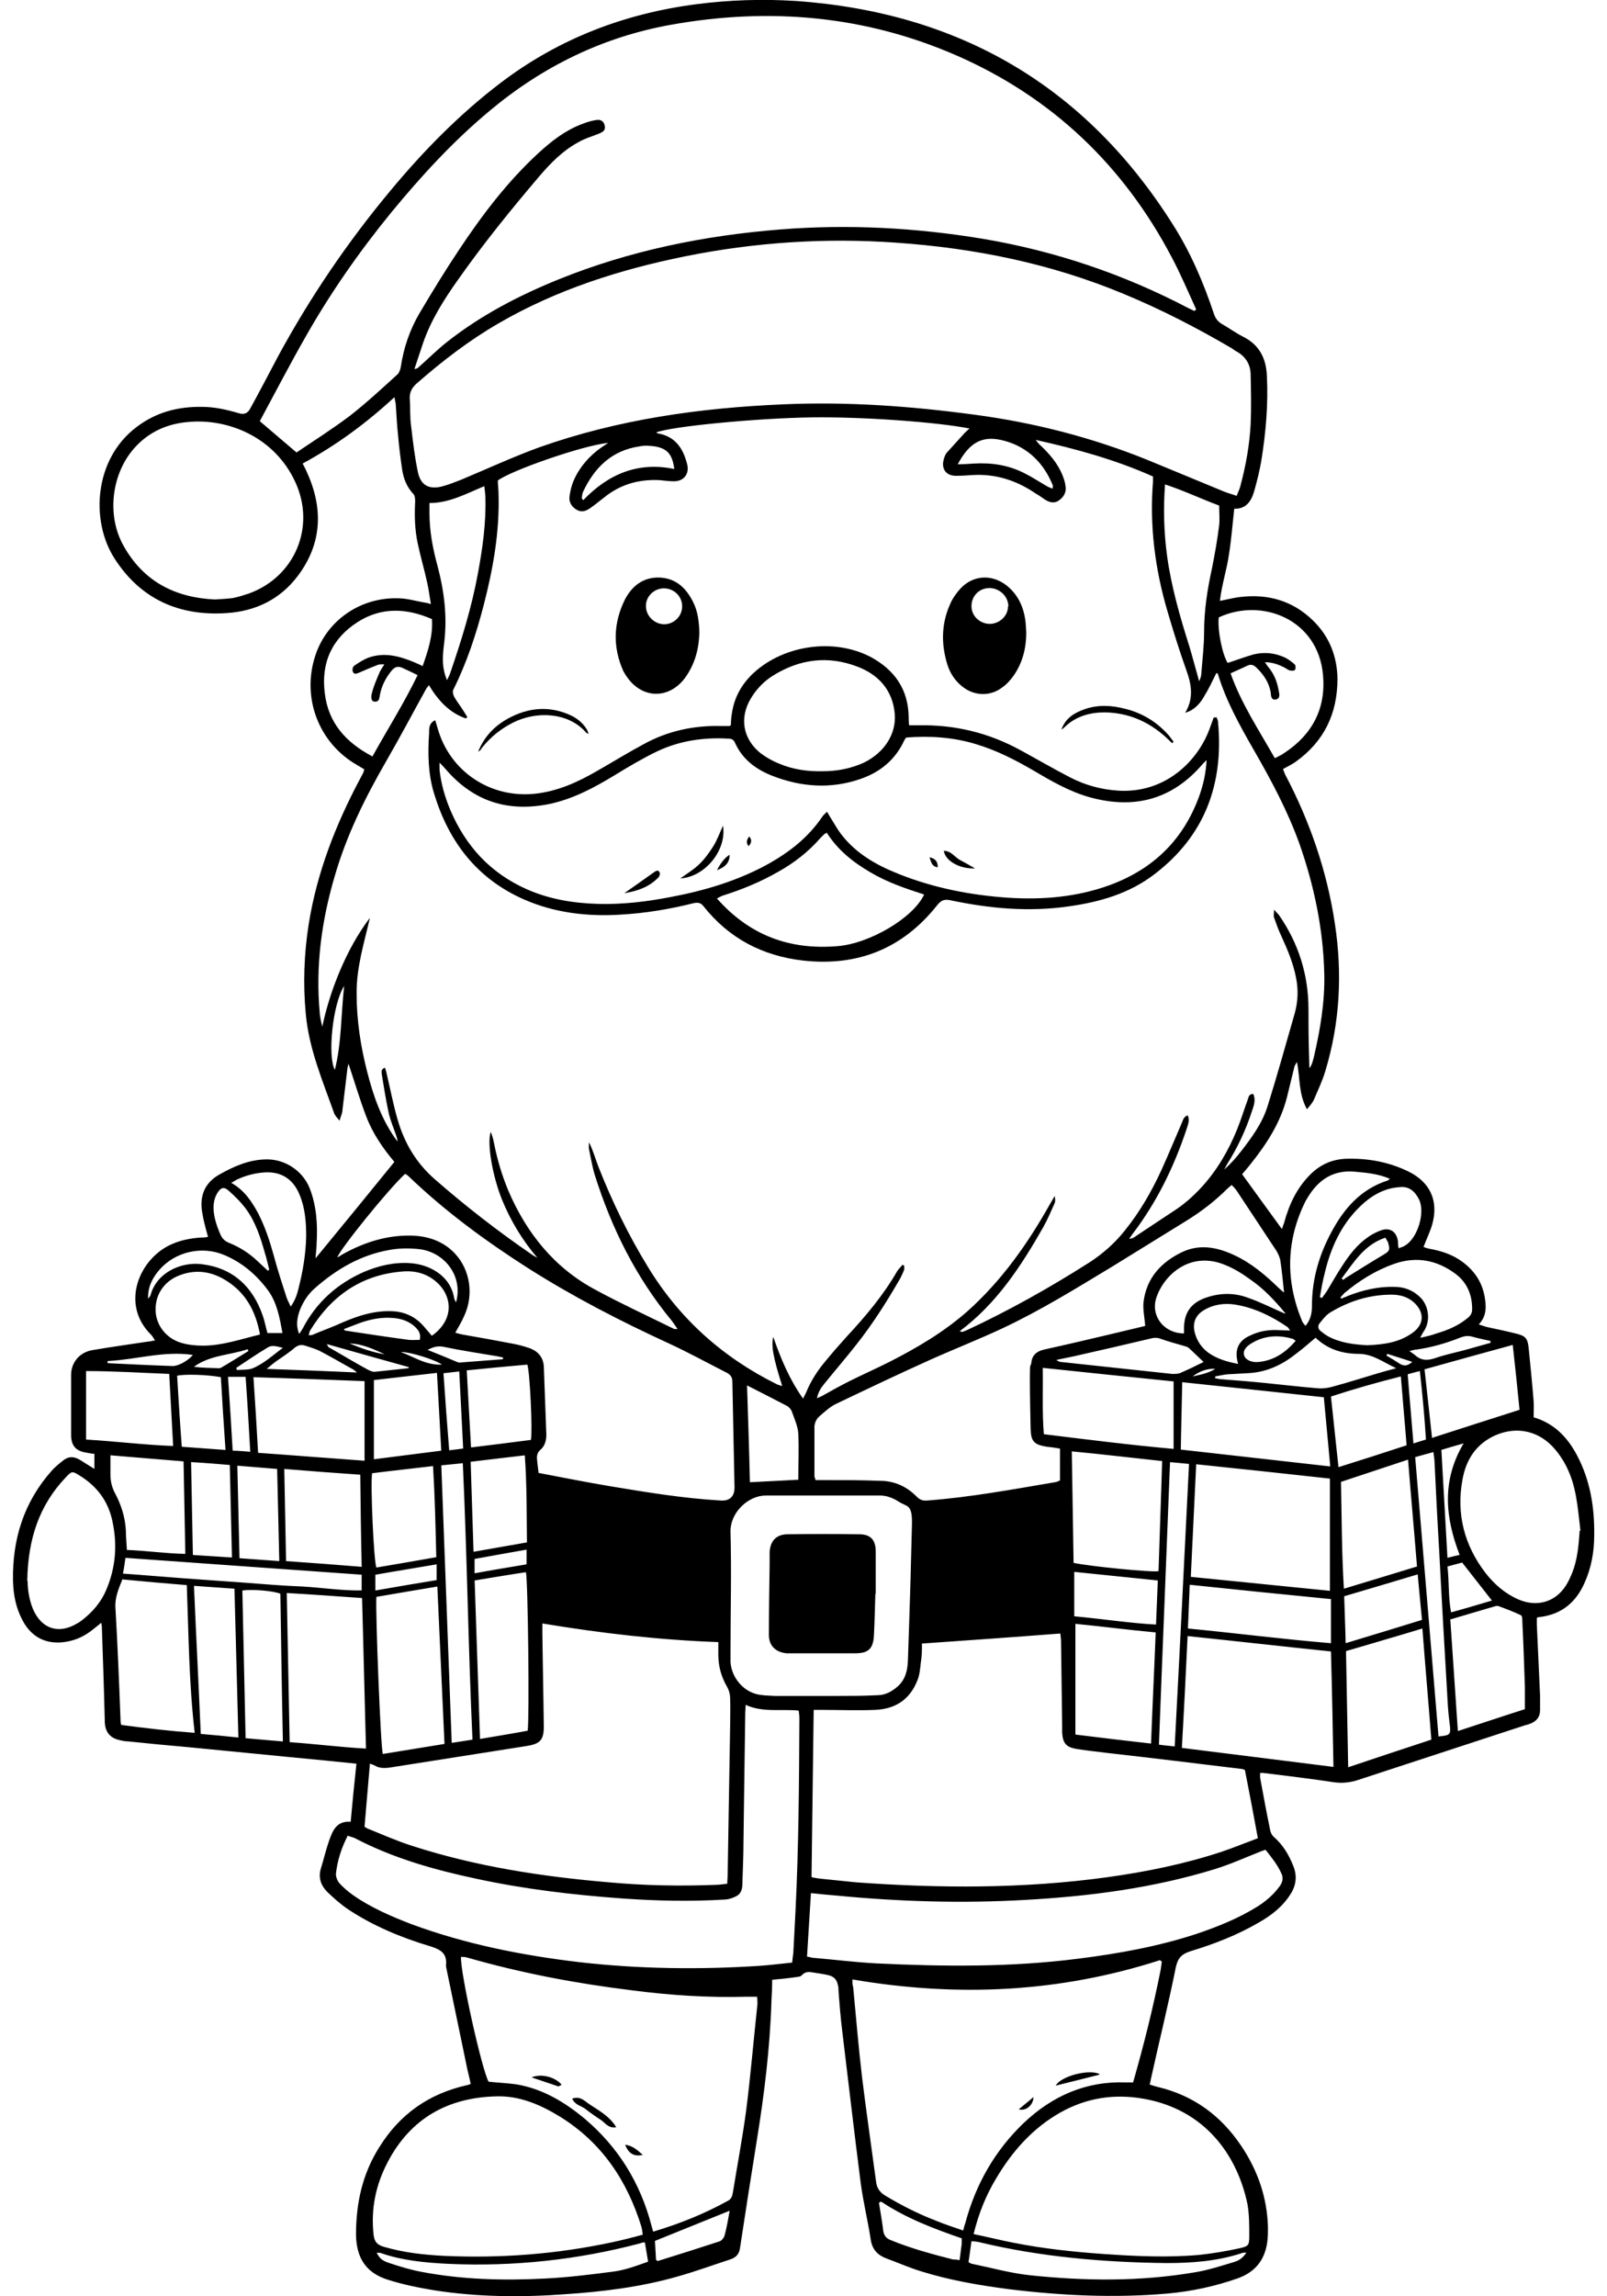 <?xml version="1.0" encoding="iso-8859-1"?>
<!-- Generator: Adobe Illustrator 29.0.1, SVG Export Plug-In . SVG Version: 9.03 Build 54978)  -->
<svg version="1.1" id="Layer_1" xmlns="http://www.w3.org/2000/svg" xmlns:xlink="http://www.w3.org/1999/xlink" x="0px" y="0px"
	 viewBox="0 0 396.85 566.93" style="enable-background:new 0 0 396.85 566.93;" xml:space="preserve">
<g>
	<g id="Layer_1_00000145744690363134567850000003057568526110459544_">
		<g id="Layer_1-2">
			<g>
				<path d="M116.24,514.48c-0.27-1.24-0.53-2.39-0.8-3.45c-1.77-8.41-3.45-16.73-5.22-25.14c0-0.18-0.09-0.44-0.09-0.62
					c0.35-3.01-1.33-3.98-3.98-4.78c-7.08-2.12-13.9-4.96-20.09-9.03c-1.86-1.24-3.54-2.74-5.22-4.34c-1.59-1.59-2.3-3.54-1.59-5.84
					s1.24-4.6,2.04-6.9c0.89-2.48,1.86-4.87,5.31-4.6c0.44-4.87,0.89-9.47,1.42-14.34c-2.74-0.27-5.31-0.53-7.88-0.8
					c-11.24-1.06-22.4-2.21-33.64-3.28c-4.96-0.44-9.83-0.89-14.78-1.42c-0.8,0-1.59-0.18-2.3-0.35c-2.3-0.53-3.45-2.04-3.54-4.43
					c-0.18-7.61-0.44-15.31-0.71-22.93c0-0.44,0-0.8-0.18-1.59c-0.8,0.71-1.42,1.15-1.95,1.59c-1.95,1.59-4.07,2.66-6.64,3.1
					c-4.69,0.8-8.5-0.89-10.8-5.22c-1.68-3.1-2.3-6.37-2.39-9.83c-0.18-10.27,2.66-19.39,9.56-27.18c0.8-0.89,1.77-1.68,2.66-2.39
					c1.33-1.15,2.74-1.24,4.34-0.27c1.15,0.71,2.21,1.42,3.54,2.21v-3.72c-0.71,0-1.24-0.18-1.86-0.27
					c-2.57-0.35-3.81-1.59-3.89-4.16v-15.05c0-3.1,2.12-5.58,5.22-6.11c4.6-0.8,9.21-1.42,13.81-2.12c0.44,0,0.97-0.18,1.68-0.27
					c-0.35-0.62-0.62-1.06-0.97-1.42c-7.79-7.7-2.74-19.03,5.22-22.4c2.21-0.97,4.6-1.42,6.99-1.59c0.53,0,1.15,0,1.86-0.18
					c-0.35-1.15-0.62-2.3-0.89-3.36c-0.27-1.06-0.44-2.04-0.62-3.1c-0.53-3.98,0.89-7.08,4.51-9.03c3.63-2.04,7.35-3.63,11.6-3.63
					c4.25,0,8.59,2.57,10.45,6.99c1.77,4.43,2.04,9.12,1.77,13.81c0,1.06-0.18,2.21-0.27,3.63c6.64-8.06,13.01-15.85,19.47-23.81
					c-2.83-3.36-5.4-7.08-6.99-11.33c-1.59-4.16-2.83-8.41-4.34-12.92c-0.09,0.53-0.27,0.89-0.27,1.24
					c-0.44,3.45-0.8,6.9-1.24,10.36c0,0.62-0.35,1.24-0.71,2.48c-0.71-0.89-1.15-1.33-1.33-1.86c-2.83-7.97-6.2-15.85-6.99-24.43
					c-0.71-7.44-0.44-14.87,0.71-22.22c2.04-12.75,6.64-24.52,12.66-35.85c0.27-0.53,0.62-1.15,0.89-1.68
					c0-0.18,0.09-0.35,0.18-0.71c-0.62-0.35-1.15-0.71-1.77-1.06c-9.47-5.4-13.72-16.55-10.36-26.91
					c2.83-8.85,11.33-14.69,20.89-14.25c2.12,0.09,4.16,0.71,6.2,1.06c0.35,0,0.8,0.18,1.5,0.35c-0.35-1.86-0.53-3.54-0.89-5.13
					c-0.71-3.28-1.68-6.55-2.39-9.91s-0.8-6.73-0.62-10.18c0-0.62,0-1.5-0.44-1.95c-1.59-1.68-2.39-3.72-2.74-5.84
					c-0.44-2.92-0.8-5.93-1.06-8.85c-0.27-2.39-0.35-4.78-0.53-7.17c0-0.53-0.18-1.06-0.35-2.04c-6.99,6.46-14.34,11.86-22.66,16.38
					c0.35,0.71,0.71,1.33,0.97,1.95c4.16,9.03,3.89,17.79-2.21,25.85c-4.34,5.75-10.45,8.68-17.53,9.12
					c-11.6,0.8-21.16-3.36-27.62-13.37c-6.02-9.21-5.22-24.61,5.4-32.58c4.78-3.63,10.18-5.05,16.11-4.96c3.19,0,6.2,0.71,9.21,1.59
					c1.18,0.35,2.07,0,2.66-1.06c2.39-4.34,4.69-8.76,6.99-13.1c7.88-14.52,17.08-28.06,27.62-40.72
					c8.23-9.91,17.17-19.03,27.44-26.82c14.25-10.8,30.45-17,48.16-19.3c8.14-1.06,16.38-1.33,24.61-0.8
					c40.28,2.83,71.52,20.98,93.12,55.24c4.34,6.82,7.52,14.25,10.09,21.95c0.35,1.06,0.89,1.86,1.86,2.48
					c1.86,1.06,3.54,2.3,5.49,3.28c3.98,2.04,5.58,5.4,5.75,9.65c0.35,7.08-0.27,14.16-1.42,21.16c-0.44,2.48-1.06,4.96-1.77,7.44
					c-0.71,2.39-2.04,4.25-4.87,4.16c-0.44,3.89-0.71,7.61-1.33,11.42c-0.53,3.72-1.77,7.35-2.21,11.33
					c1.86-0.35,3.45-0.8,5.13-0.97c6.82-0.8,12.92,0.97,17.88,5.84c3.98,3.89,5.93,8.76,6.02,14.34c0,8.59-3.28,15.49-10.36,20.54
					c-0.89,0.62-1.95,1.15-3.1,1.77c0.18,0.44,0.35,0.89,0.53,1.33c6.11,11.6,10.36,23.9,12.3,36.91
					c1.86,12.3,1.24,24.43-2.39,36.38c-0.71,2.39-1.86,4.78-2.83,7.08c-0.35,0.71-0.89,1.33-1.68,2.3
					c-2.12-3.81-1.68-7.79-2.48-11.68c-0.27,0.53-0.53,0.8-0.62,1.15c-0.62,2.57-1.24,5.05-1.86,7.61
					c-1.59,6.2-4.96,11.42-8.85,16.29c-0.71,0.89-1.42,1.77-2.21,2.66c3.28,4.51,6.46,8.94,9.83,13.54c0.18-0.53,0.35-1.06,0.53-1.5
					c1.24-4.6,3.19-8.76,6.64-12.13c2.39-2.3,5.13-3.54,8.5-3.72c5.4-0.18,10.53,0.71,15.49,3.1c5.49,2.66,7.61,7.35,5.93,13.19
					c-0.53,1.86-1.42,3.54-2.12,5.49c0.53,0.18,0.97,0.35,1.5,0.44c2.92,0.53,5.67,1.42,8.06,3.19c3.28,2.39,5.22,5.58,5.67,9.56
					c0.27,2.04,0.18,4.07-1.59,5.93c0.89,0.27,1.42,0.44,1.95,0.62c2.48,0.53,4.96,1.06,7.44,1.68c2.12,0.53,2.66,1.15,2.92,3.36
					c0.44,4.43,0.89,8.85,1.24,13.28c0.09,1.24,0,2.48,0,3.98c-0.18-0.18,0,0,0,0c5.05,1.5,8.32,4.87,10.71,9.38
					c3.28,6.2,4.34,12.84,4.25,19.74c0,4.07-0.71,8.06-2.39,11.77c-2.12,4.78-5.58,7.7-10.89,8.41c-0.18,0-0.44,0-0.89,0.18v1.77
					c0.27,5.84,0.53,11.6,0.8,17.44v3.63c0,1.59-0.8,2.66-2.3,3.28c-0.44,0.18-0.97,0.35-1.42,0.44
					c-13.81,4.51-27.62,9.03-41.34,13.54c-1.95,0.62-3.81,0.8-5.84,0.53c-5.84-0.89-11.68-1.59-17.44-2.3h-0.8v1.15
					c0.8,4.34,1.59,8.67,2.48,12.92c0.09,0.62,0.44,1.33,0.97,1.77c2.21,1.95,3.63,4.34,4.69,6.99c1.06,2.48,0.8,4.87-0.62,7.08
					c-1.95,3.1-4.69,5.22-7.79,6.99c-5.31,3.1-10.98,5.31-16.82,7.08c-2.21,0.71-3.19,1.59-3.72,3.98c-1.86,9.29-4.16,18.5-6.2,27.8
					c0,0.35-0.18,0.71-0.27,1.15c0.71,0.27,1.33,0.44,2.04,0.62c8.85,2.12,15.58,7.08,20.63,14.61c4.07,6.11,6.37,12.75,6.55,20.09
					c0,1.15,0,2.39-0.18,3.63c-0.62,4.51-3.1,7.44-7.35,8.94c-5.58,1.95-11.33,3.19-17.17,3.72c-13.1,1.15-26.2,0.53-39.21-1.06
					c-7.44-0.97-14.69-2.21-21.78-4.43c-2.92-0.89-5.67-2.12-8.59-3.19c-2.12-0.8-3.45-2.21-3.81-4.6
					c-0.71-4.69-1.86-9.29-2.48-13.99c-1.59-12.39-3.01-24.7-4.51-37.09c-0.44-3.45-0.71-6.9-0.97-10.36c0-0.53,0-0.97-0.18-1.5
					c-0.24-1.3-1.03-2.1-2.39-2.39c-1.15-0.27-2.39-0.44-3.54-0.62c-1.06-0.18-2.04-0.35-2.92,0.62c-0.35,0.44-1.15,0.44-1.77,0.53
					c-1.77,0.27-3.63,0.44-5.58,0.62c0,1.77-0.09,3.45-0.18,5.13c-0.35,11.6-1.77,23.1-3.63,34.61c-1.42,8.85-2.83,17.79-4.16,26.64
					c-0.27,1.5-1.06,2.21-2.39,2.66c-4.34,1.42-8.68,3.01-13.1,4.25c-9.03,2.57-18.32,3.72-27.62,4.34
					c-10.8,0.8-21.69,0.71-32.4-0.97c-3.81-0.62-7.7-1.42-11.33-2.57c-5.49-1.68-7.88-5.4-7.97-11.15c0-7.79,1.59-15.05,5.75-21.6
					c5.05-8.14,12.22-13.19,21.6-15.31c0.27,0,0.53-0.18,1.06-0.35l0,0L116.24,514.48z M105.97,169.07
					c-0.27,0.44-0.53,0.71-0.71,0.97c-3.28,5.93-6.46,11.95-9.83,17.79c-5.22,9.03-9.83,18.32-12.75,28.42
					c-3.28,11.07-4.78,22.31-3.72,33.81c0,0.62,0.18,1.24,0.27,1.86c0.09,0.53,0.27,1.06,0.35,1.59c1.06-4.96,2.57-9.65,4.51-14.16
					s4.25-8.76,7.26-12.75c-1.42,6.2-3.36,12.3-3.28,18.77c0,6.46,0.97,12.84,2.57,19.12c1.59,6.2,3.63,12.13,7.52,17.35
					c0-0.53-0.18-1.06-0.35-1.59c-0.62-1.77-1.33-3.45-1.77-5.22c-0.71-3.28-1.24-6.55-1.77-9.83c0-0.53-0.27-1.24,0.8-1.59
					c0.18,0.53,0.35,1.06,0.44,1.59c0.89,3.72,1.59,7.44,2.66,11.15c1.68,5.84,4.6,10.8,9.29,14.87
					c7.61,6.64,15.58,12.84,23.99,18.59c0.35,0.27,0.8,0.44,1.24,0.71c-3.72-4.34-6.64-9.21-8.76-14.43
					c-2.3-5.75-3.72-13.81-2.74-16.64c0.35,0.89,0.62,1.77,0.8,2.74c0.8,4.07,1.95,7.97,3.54,11.77
					c4.51,10.53,11.42,19.12,21.6,24.52c6.37,3.45,12.92,6.46,19.39,9.65h0.8c-0.53-0.8-0.97-1.42-1.42-2.04
					c-8.85-10.71-14.87-22.84-19.03-36.03c-0.62-2.04-0.97-4.25-1.42-6.37c-0.09-0.53,0-1.15,0-1.68c1.06,2.12,1.59,4.16,2.39,6.2
					c3.36,8.5,7.35,16.73,12.13,24.52c7.79,12.84,18.5,22.4,31.87,29.03c0.35,0.18,0.8,0.27,1.33,0.44c-2.3-7.26-2.74-10-2.21-12.13
					c1.86,5.4,3.98,10.45,7.35,15.23c0.35-0.71,0.62-1.15,0.8-1.59c1.15-2.83,2.83-5.4,4.78-7.7c1.68-2.04,3.36-3.98,5.13-5.93
					c4.69-5.05,9.12-10.27,12.57-16.29c0.35-0.53,0.89-0.97,1.24-1.5c0.18,0,0.27,0.09,0.44,0.18c0,0.35,0.09,0.8,0,1.06
					c-0.27,0.71-0.62,1.42-0.97,2.12c-3.28,5.67-6.73,11.15-10.8,16.29c-2.57,3.28-5.31,6.46-7.97,9.74
					c-0.8,0.97-1.5,2.04-1.77,3.54c0.62-0.27,0.97-0.44,1.33-0.62c2.21-1.24,4.43-2.48,6.73-3.63c3.19-1.59,6.37-3.01,9.56-4.6
					c6.99-3.54,13.63-7.44,19.56-12.66c8.41-7.52,14.78-16.55,20.27-26.29c0.44-0.71,0.8-1.42,1.24-2.12
					c0.18,0.71,0.18,1.42-0.09,1.95c-0.89,1.95-1.68,3.89-2.74,5.75c-5.49,9.65-11.51,18.85-20.63,25.67
					c0.44,0.09,0.53,0.18,0.62,0.18c0.44-0.18,0.8-0.27,1.15-0.44c10.45-4.87,20.54-10.53,30.27-16.73c3.28-2.12,6.2-4.69,8.68-7.79
					c3.72-4.6,6.64-9.65,9.12-15.05c1.77-3.89,3.36-7.79,5.05-11.68c0.27-0.62,0.44-1.5,1.42-1.77c0.62,1.24,0,2.39-0.27,3.36
					c-3.1,9.29-7.35,18.06-13.37,25.94c-0.27,0.35-0.53,0.8-0.8,1.15c0.62,0,1.15-0.27,1.59-0.62c3.1-2.04,6.11-4.07,9.21-6.11
					c2.66-1.68,4.96-3.72,7.08-6.02c3.81-4.16,6.64-9.03,8.76-14.25c0.97-2.39,1.68-4.78,2.57-7.17c0.27-0.71,0.27-1.59,1.42-1.59
					c0.71,1.59,0.09,3.01-0.35,4.34c-1.5,4.6-3.54,8.94-6.11,13.01c-0.27,0.44-0.44,0.89-0.71,1.33c1.59-1.42,2.92-2.92,4.16-4.51
					c2.66-3.45,5.22-6.9,6.55-11.15c2.39-7.61,4.51-15.31,6.73-23.02c0.8-2.92,0.89-5.84,0.27-8.85c-0.71-3.54-2.12-6.9-3.63-10.18
					c-0.71-1.5-1.24-3.01-1.77-4.51c-0.18-0.44,0-0.97,0-1.95c0.62,0.71,0.89,0.97,1.15,1.24c4.87,6.99,7.35,14.78,7.35,23.37
					c0,8.59,0.09,8.68,0.18,12.92c0,0.53,0,1.06,0.09,1.59c0.62-0.89,0.8-1.77,1.06-2.74c1.59-6.82,2.74-13.63,2.57-20.63
					c-0.27-10.98-2.48-21.6-6.11-31.96c-2.92-8.14-6.99-15.76-11.33-23.28c-3.45-6.02-6.82-12.04-8.85-18.77
					c0,0-0.18-0.09-0.35-0.18c-0.97,1.95-1.86,3.89-3.01,5.75c-1.06,1.86-2.48,3.45-4.69,4.07c2.12-3.54,1.59-6.9,0.27-10.53
					c-1.68-4.69-3.19-9.56-4.6-14.34c-3.1-10.45-4.51-21.16-3.63-32.13v-1.33c-9.29-4.16-19.03-6.82-28.95-9.03
					c0.44,0.62,0.89,1.15,1.42,1.59c2.12,2.04,3.98,4.25,5.13,6.99c0.35,0.89,0.71,1.86,0.8,2.83c0.27,1.5-0.44,2.74-1.77,3.63
					c-1.15,0.71-2.3,0.35-3.36-0.35c-0.8-0.53-1.5-1.06-2.3-1.5c-4.69-3.19-9.83-4.87-15.58-4.51c-1.33,0.09-2.66,0.18-4.07,0.18
					c-2.39,0-3.63-1.68-3.01-3.98c0.18-0.71,0.44-1.42,0.89-1.86c1.42-1.59,2.83-3.1,4.25-4.69c0.35-0.35,0.71-0.71,1.24-1.15
					c-8.06-1.59-26.47-2.92-38.95-2.74c-13.37,0.18-34.7,2.21-38.42,3.72c0.18,0.09,0.35,0.27,0.62,0.27
					c4.16,0.8,6.02,3.72,6.99,7.44c0.71,2.48-0.8,4.43-3.36,4.34c-1.15,0-2.3-0.18-3.36-0.27c-5.05-0.27-9.65,0.97-13.72,4.25
					c-1.15,0.89-2.21,1.77-3.36,2.57c-0.97,0.71-2.12,1.24-3.36,0.53c-1.33-0.71-2.04-1.95-1.86-3.28c0.18-1.42,0.53-2.92,1.15-4.25
					c1.5-3.28,3.89-5.93,6.82-7.97c0.53-0.35,1.06-0.71,1.59-1.06c-6.28,0.62-23.99,6.82-27.26,9.29c0,1.06,0.18,2.21,0.18,3.36
					c0.27,9.29-1.33,18.32-3.63,27.26c-1.86,7.17-4.16,14.25-7.52,20.98c-0.27,0.44-0.09,1.24,0.18,1.77
					c0.62,1.15,1.5,2.21,2.21,3.36c0.35,0.53,0.71,1.15,1.06,1.68c-0.09,0.09-0.27,0.18-0.35,0.35c-4.16-1.42-6.9-4.51-9.21-8.32
					L105.97,169.07L105.97,169.07z M294.96,76.75c0.18-0.09,0.27-0.27,0.44-0.35c-1.95-4.25-3.81-8.68-6.02-12.84
					c-11.95-22.75-29.65-39.57-53.11-49.84c-22.66-9.91-46.3-11.95-70.55-7.61c-16.82,3.01-31.69,10.27-44.79,21.24
					c-9.03,7.52-16.91,16.11-24.34,25.14c-7.88,9.65-15.05,19.92-21.16,30.72c-3.89,6.82-7.52,13.81-11.24,20.71
					c0,0.09,0,0.27,0,0.09c3.01,2.57,5.93,5.05,9.03,7.7c4.34-2.92,8.94-5.84,13.28-9.12c4.07-3.19,7.88-6.73,11.68-10.18
					c0.44-0.44,0.71-1.24,0.8-1.86c0.71-4.69,2.21-9.12,4.6-13.19c3.1-5.22,6.28-10.45,9.65-15.49c5.75-8.68,12.04-17,19.74-24.08
					c3.19-2.92,6.46-5.49,10.53-7.08c1.15-0.44,2.39-0.89,3.63-1.06c1.24-0.27,2.04,0.35,2.21,1.42c0.18,0.97-0.18,1.42-1.5,1.95
					c-1.77,0.71-3.63,1.24-5.22,2.21c-3.72,2.04-6.64,5.05-9.38,8.23c-7.08,8.32-13.9,16.73-20.18,25.67
					c-3.45,4.87-6.64,9.91-8.59,15.58c-0.71,2.12-1.42,4.25-2.12,6.37c0.62,0,0.89-0.27,1.15-0.53c2.3-2.04,4.51-4.25,6.99-6.2
					c8.32-6.55,17.7-11.42,27.53-15.4c17.53-7.08,35.85-10.8,54.71-12.3c16.73-1.33,33.37-0.44,49.93,2.3
					c17.88,3.01,34.88,8.76,50.9,17.17c0.53,0.27,0.97,0.44,1.5,0.71h-0.09V76.75z M305.4,122.42c0.35-0.97,0.8-1.77,0.97-2.66
					c1.33-4.96,2.21-10,2.48-15.05c0.18-3.98,0.09-8.06,0-12.13c0-2.57-1.24-4.6-3.54-5.84c-0.35-0.18-0.71-0.44-1.06-0.71
					c-8.59-5.05-17.53-9.65-26.73-13.46c-18.06-7.52-36.91-11.33-56.3-12.66c-17.44-1.24-34.79-0.09-51.96,3.36
					c-16.2,3.28-31.78,8.23-46.12,16.55c-7.35,4.25-13.99,9.38-20.36,14.96c-1.15,1.06-1.68,2.21-1.59,3.72
					c0.18,2.3,0,4.51,0.35,6.82c0.44,3.81,0.89,7.61,1.68,11.33c0.71,3.19,2.74,4.25,5.93,3.45c1.68-0.44,3.19-1.06,4.78-1.68
					c6.37-2.66,12.66-5.58,19.21-7.97c19.47-6.9,39.66-9.74,60.19-10.62c15.93-0.71,31.69,0.44,47.45,2.57
					c14.61,1.95,28.77,5.58,42.4,11.07c6.28,2.57,12.57,5.22,18.85,7.79C303.1,121.72,304.16,121.98,305.4,122.42L305.4,122.42
					L305.4,122.42z M200.51,463.49c0.8,0.18,1.5,0.27,2.21,0.35c2.92,0.27,5.75,0.62,8.68,0.89c20.63,1.5,41.34,1.59,61.88-1.24
					c9.65-1.33,19.3-3.28,28.59-6.37c2.83-0.97,5.67-2.12,8.76-3.28c-1.06-5.75-2.12-11.42-3.19-16.82
					c-0.44-0.18-0.53-0.27-0.71-0.27c-10.89-1.33-21.78-2.66-32.66-3.89c-2.74-0.35-5.49-0.62-8.23-1.06
					c-2.57-0.44-3.36-1.42-3.54-3.98v-1.95c-0.09-6.82-0.18-13.63-0.27-20.36c0-0.8-0.09-1.5-0.18-2.21
					c-11.42,0.89-22.75,1.68-34.17,2.48c0,1.5,0,3.01-0.27,4.6c-0.18,1.5-0.27,3.01-0.8,4.34c-1.86,4.87-5.49,7.26-10.62,7.44
					c-4.25,0.18-8.5,0-12.75,0c-4.25,0-1.5,0-2.3,0c-0.18,13.81-0.35,27.44-0.53,41.07v0.18L200.51,463.49z M177.4,405.42
					c-14.78-0.53-29.03-2.21-43.46-4.6v2.74c0.09,7.61,0.27,15.14,0.35,22.75c0,3.36-0.97,4.25-4.34,4.78
					c-11.24,1.77-22.48,3.54-33.73,5.31c-1.33,0.18-2.57,0.18-3.72-0.53c-0.35-0.18-0.71-0.27-1.15-0.44
					c-0.44,5.31-0.89,10.45-1.33,15.58c0.35,0.18,0.62,0.44,0.97,0.53c3.54,1.42,7.08,3.01,10.71,4.16
					c15.85,5.13,32.13,7.61,48.69,9.03c8.76,0.8,17.53,0.97,26.29,0.62c0.97,0,1.95-0.18,2.92-0.27c0-0.8,0.09-1.33,0.09-1.95
					c0.18-12.39,0.44-24.79,0.62-37.18c0-2.21,0.09-4.43,0-6.55c0-1.06-0.27-2.12-0.8-3.01c-1.42-2.48-2.12-5.05-2.12-7.88v-3.36
					L177.4,405.42L177.4,405.42z M210.51,488.63c0,0.97,0,1.5,0.18,1.95c0.71,7.44,1.33,14.96,2.21,22.4
					c1.06,8.59,2.3,17.08,3.45,25.67c0.18,1.59,0.97,2.66,2.3,3.45c3.98,2.39,8.14,4.51,12.57,6.2c2.12,0.89,4.34,1.59,6.64,2.39
					c0.18-0.8,0.35-1.33,0.53-1.86c2.57-9.56,7.26-17.79,14.34-24.61c7.08-6.73,15.4-10.45,25.32-10.09c0.53,0,1.06,0,1.77,0
					c2.66-9.29,4.96-18.5,6.82-27.88c0.09-0.62,0.18-1.24,0.27-1.86c0,0,0,0-0.09-0.18c0,0-0.09,0-0.35-0.27
					c-24.7,7.97-49.93,9.21-75.86,4.78h-0.09L210.51,488.63z M161.38,550.95c6.55-1.95,12.66-4.43,18.41-7.61
					c0.97-0.53,1.06-1.33,1.24-2.3c1.06-6.55,2.3-13.1,3.19-19.65c1.15-8.85,1.86-17.7,2.83-26.56c0-0.62,0-1.15-0.09-1.86h-2.57
					c-9.47,0.27-18.94-0.35-28.42-1.59c-13.72-1.68-27.26-4.25-40.54-8.06c-0.53-0.18-1.06-0.18-1.59-0.18
					c-0.18,3.89,5.13,27.8,6.82,30.81c2.39,0.27,4.87,0.35,7.17,0.71c6.37,1.15,11.77,4.43,16.64,8.5
					c8.23,6.99,13.63,15.76,16.38,26.2c0.09,0.44,0.27,0.89,0.44,1.59H161.38z M132.97,363.64c6.02,1.15,11.77,2.3,17.62,3.28
					c9.03,1.5,18.15,3.01,27.35,3.54c2.21,0.18,3.45-0.97,3.45-3.19c-0.18-8.68-0.35-17.44-0.53-26.11c0-1.15-0.44-1.77-1.5-2.3
					c-4.69-2.39-9.38-4.96-14.16-7.17c-11.95-5.49-23.63-11.51-34.79-18.59c-10.53-6.73-20.54-14.07-29.57-22.75
					c-0.27-0.27-0.53-0.35-0.8-0.53c-4.16,3.81-16.29,18.85-16.73,20.63c0.53-0.27,0.97-0.62,1.5-0.89
					c5.13-2.83,10.62-4.6,16.64-4.51c4.16,0.09,7.97,1.33,10.89,4.43c3.81,4.07,4.69,10.27,2.3,15.4c-0.62,1.42-1.42,2.74-2.21,4.16
					c0.71,0.18,1.24,0.35,1.77,0.44c4.07,0.71,8.06,1.42,12.13,2.21c1.59,0.27,3.19,0.71,4.69,1.24c1.95,0.8,3.19,2.3,3.28,4.51
					c0.18,5.58,0.44,11.15,0.62,16.73c0,1.5-0.35,2.83-1.5,3.81c-0.71,0.62-0.89,1.42-0.8,2.3c0.09,0.89,0.18,1.86,0.35,3.1
					L132.97,363.64L132.97,363.64z M282.83,327.53c-0.18-2.3-0.62-4.16-0.44-6.02c0.71-6.02,4.43-10,9.74-12.48
					c4.34-1.95,8.59-1.06,12.75,0.89c4.16,1.95,7.61,4.87,10.89,8.06c0.35,0.35,0.8,0.71,1.33,1.15c-0.27-2.74-0.53-5.22-0.89-7.7
					c-0.09-0.89-0.53-1.77-0.97-2.57c-3.28-4.96-6.55-9.91-9.83-14.87c-0.35-0.53-0.8-0.97-1.24-1.42c-0.44,0.35-0.8,0.62-1.06,0.89
					c-3.1,3.1-6.46,5.67-10.18,7.97c-6.02,3.72-12.04,7.44-18.06,11.15c-8.94,5.4-17.79,10.89-27.18,15.31
					c-5.84,2.74-11.95,5.13-17.88,7.79c-7.88,3.54-15.67,7.26-23.46,10.98c-1.42,0.71-2.66,1.86-3.89,2.92
					c-0.97,0.8-1.42,1.95-1.33,3.19v11.68c0,0.27,0.18,0.53,0.27,0.97h2.3c4.51,0,9.03,0,13.63,0.18c3.54,0,6.64,1.42,9.12,3.98
					c0.71,0.71,1.42,0.97,2.48,0.89c10.62-0.8,21.07-2.74,31.51-4.51c0.44,0,0.8-0.27,1.33-0.44v-7.88
					c-1.15-0.18-2.12-0.35-3.19-0.44c-3.28-0.53-3.98-1.33-4.07-4.51c-0.09-4.16-0.18-8.32-0.18-12.57c0-4.25,0.18-2.39,0.35-3.63
					c0.18-1.86,1.24-2.83,3.1-3.28c6.02-1.33,12.04-2.74,17.97-4.16c2.48-0.62,4.96-1.15,7.35-1.77L282.83,327.53L282.83,327.53z
					 M195.64,484.38c0.09-0.89,0.18-1.5,0.27-2.21c0.18-3.36,0.35-6.82,0.53-10.18c0.8-15.93,0.89-31.87,0.97-47.8
					c0-0.62-0.09-1.24-0.18-1.86c-4.43-0.44-8.85,0.53-13.1-1.42c0,0.89-0.09,1.5-0.09,2.04c-0.18,10.71-0.27,21.33-0.44,32.04
					c0,3.36-0.18,6.82-0.27,10.18c0,1.06-0.27,2.21-1.24,2.83c-0.89,0.53-1.95,0.89-2.92,0.97c-8.59,0.53-17.08,0.35-25.67-0.27
					c-12.13-0.89-24.08-2.3-35.94-4.87c-10.36-2.21-20.45-5.05-29.92-10c-0.53-0.27-1.15-0.35-1.77-0.62
					c-1.59,3.1-2.57,6.2-2.92,9.47c0,0.71,0.35,1.68,0.89,2.3c0.97,1.06,2.12,2.04,3.36,2.92c4.43,3.1,9.38,5.22,14.43,7.17
					c13.46,4.96,27.35,7.7,41.52,9.38c14.78,1.68,29.65,1.86,44.53,0.89c2.57-0.18,5.22-0.53,7.97-0.8V484.38L195.64,484.38z
					 M240.43,551.57c3.45,0.71,6.55,1.5,9.74,2.12c7.52,1.5,15.14,2.3,22.75,2.83c7.79,0.53,15.58,0.89,23.37,0.18
					c3.19-0.35,6.46-0.89,9.65-1.59c2.39-0.53,2.57-0.71,2.57-3.1s0-5.31-0.44-7.79c-2.57-12.39-10.71-23.37-25.49-26.03
					c-7.35-1.33-14.25-0.27-20.71,3.36c-6.9,3.89-11.95,9.65-15.93,16.38C243.44,542.1,241.67,546.53,240.43,551.57L240.43,551.57
					L240.43,551.57z M158.73,551.75c-0.09-0.8-0.18-1.42-0.35-2.04c-3.54-11.42-9.83-20.8-20.18-27.18
					c-4.78-2.92-9.91-5.13-15.58-4.96c-11.95,0.27-21.24,5.4-26.91,16.29c-2.92,5.58-4.16,11.51-3.45,17.88
					c0.18,1.77,0.97,2.57,2.66,3.01c4.87,1.42,9.83,1.95,14.87,2.21c13.9,0.62,27.71-0.44,41.34-3.36c2.48-0.53,4.96-1.15,7.52-1.86
					L158.73,551.75L158.73,551.75z M199.36,483.06c0.8,0.18,1.33,0.35,1.95,0.35c5.05,0.44,10,1.06,15.05,1.33
					c16.64,0.8,33.28,0.97,49.84-1.15c9.91-1.24,19.74-3.01,29.21-6.11c5.22-1.77,10.36-3.81,15.05-6.73
					c2.12-1.33,3.98-2.92,5.49-4.96c0.8-1.06,1.06-2.21,0.44-3.36c-0.97-2.12-2.39-3.89-3.89-5.75c-0.44,0.18-0.71,0.27-0.97,0.35
					c-3.81,1.5-7.52,3.19-11.51,4.43c-15.23,4.69-30.98,6.73-46.83,7.61c-15.49,0.89-30.98,0.44-46.47-1.06
					c-2.12-0.18-4.16-0.35-6.46-0.62c-0.35,5.31-0.62,10.45-0.97,15.76l0,0L199.36,483.06z M53.03,148.01
					c1.59-0.09,3.01-0.18,4.43-0.35c1.42-0.27,2.74-0.71,4.07-1.15c11.33-4.16,16.46-16.46,11.42-27.44
					C67.9,108,56.4,103.22,46.39,104.19c-5.05,0.44-9.47,2.39-12.92,6.11c-5.93,6.37-7.26,16.91-2.92,24.52
					c4.96,8.85,12.84,12.75,22.57,13.19L53.03,148.01L53.03,148.01z M224.76,393.21L224.76,393.21c0.18-5.49,0.27-11.07,0.44-16.55
					s-1.15-4.51-3.28-5.93c-1.42-0.89-2.92-1.5-4.6-1.5h-28.24c-4.25,0-8.85,4.16-8.68,9.12c0.27,9.74,0,19.56,0,29.3v2.74
					c0.27,3.63,2.92,6.99,6.46,7.88c1.42,0.35,2.92,0.35,4.43,0.44h15.31c3.36,0,6.64,0,10-0.18c2.04,0,3.63-0.89,5.13-2.21
					c1.86-1.68,2.39-3.89,2.48-6.37C224.41,404.36,224.58,398.79,224.76,393.21L224.76,393.21L224.76,393.21z M293.28,403.92
					c-0.44,9.29-0.89,18.41-1.42,27.62c12.57,1.59,24.87,3.1,37.44,4.69c-0.18-9.65-0.35-19.03-0.62-28.5
					c-11.95-1.24-23.64-2.57-35.5-3.81H293.28L293.28,403.92z M390.29,377.89c-0.35-2.92-0.62-5.93-1.15-8.76
					c-0.8-4.25-2.39-8.14-5.22-11.42c-3.81-4.43-9.29-5.67-14.61-3.36c-4.78,2.12-7.26,6.02-8.14,10.89
					c-1.59,8.5,0.44,16.29,5.67,23.1c2.21,2.83,4.87,5.13,8.14,6.55c4.51,1.95,9.03,0.71,11.68-3.36c0.62-0.97,1.15-2.12,1.59-3.19
					c1.33-3.36,1.59-6.82,1.86-10.45L390.29,377.89L390.29,377.89z M294.07,389.31c11.51,1.15,22.93,2.3,34.35,3.45v-27.71
					c-11.15-1.24-22.04-2.39-33.02-3.54C294.96,370.81,294.52,379.93,294.07,389.31L294.07,389.31L294.07,389.31z M89.41,394.54
					c-6.28-0.44-12.39-0.89-18.59-1.24c0.27,12.48,0.44,24.52,0.71,36.82c6.28,0.44,12.48,1.24,18.85,1.59
					C90.03,419.23,89.77,407.02,89.41,394.54L89.41,394.54L89.41,394.54z M30.19,390.02c-0.97,2.39-1.86,4.51-1.68,6.99
					c0.53,9.03,0.89,18.06,1.24,27.18c0,0.53,0,1.06,0.18,1.68c6.02,0.8,11.95,1.5,18.15,1.95c-1.42-12.22-1.5-24.34-1.95-36.47
					c-5.4-0.44-10.62-0.89-16.02-1.42l0,0L30.19,390.02z M6.82,390.38c0,1.59,0.27,4.34,1.33,6.9c2.12,4.87,6.28,6.28,10.89,3.54
					c0.53-0.27,0.97-0.62,1.42-0.97c2.48-1.95,4.51-4.34,5.75-7.26c2.39-5.58,2.83-11.33,1.5-17.26c-1.06-4.78-3.81-8.41-7.97-10.98
					c-1.95-1.24-2.04-1.15-3.54,0.44c-6.46,6.82-9.29,15.05-9.47,25.49l0,0L6.82,390.38z M92.95,394.27
					c-0.27,3.45,1.06,37.36,1.59,38.77c5.05-0.8,10.18-1.68,15.23-2.48c-0.62-13.01-1.15-25.85-1.77-38.86
					c-5.22,0.89-10.09,1.68-15.14,2.57H92.95z M291.95,341.25c-0.09,5.58-0.27,11.07-0.35,16.64c12.39,1.42,24.61,2.74,36.91,4.16
					c-0.53-5.84-1.06-11.42-1.59-17.08C315.32,343.73,303.81,342.49,291.95,341.25L291.95,341.25L291.95,341.25z M286.99,360.72
					c-7.52-0.8-14.78-1.68-22.31-2.39c0.18,9.38,0.27,18.5,0.44,27.53c4.25,0.89,19.47,2.39,20.98,2.04
					C286.37,378.96,286.73,369.93,286.99,360.72L286.99,360.72L286.99,360.72z M314.96,187.13c0.89-0.44,1.59-0.8,2.21-1.24
					c6.9-4.51,10.27-10.98,9.56-19.12c-1.15-13.9-15.14-19.3-25.76-14.34c-0.35,3.1,0.89,9.21,2.21,11.24
					c2.21-0.71,4.25-1.5,6.46-2.12c2.66-0.62,5.22-0.35,7.7,0.8c0.89,0.44,1.68,1.06,2.39,1.68c0.27,0.27,0.27,0.97,0.09,1.33
					c-0.18,0.27-0.89,0.27-1.24,0.18c-0.44-0.09-0.89-0.44-1.33-0.71c-1.42-0.71-2.92-1.33-4.87-1.33c0.35,0.53,0.53,0.8,0.8,1.15
					c1.42,1.68,2.21,3.63,2.57,5.75c0.18,0.89,0.53,2.04-0.71,2.3c-1.24,0.18-1.15-1.06-1.24-1.77c-0.44-2.48-1.77-4.43-3.54-6.11
					c-0.71-0.71-1.42-0.89-2.3-0.44c-1.24,0.62-2.57,1.15-4.07,1.86c2.66,7.52,6.99,13.99,10.89,20.89L314.96,187.13L314.96,187.13z
					 M103.13,166.68c-1.42-0.71-2.57-1.24-3.72-1.77s-1.95-0.27-2.74,0.71c-1.42,1.77-2.39,3.63-2.83,5.84
					c-0.18,0.8-0.09,1.86-1.33,1.77c-0.71,0-1.06-0.8-0.62-2.3c0.44-1.68,1.15-3.28,1.86-4.96c0.27-0.62,0.71-1.15,1.15-1.95
					c-0.71,0-1.15,0-1.5,0.09c-1.59,0.62-3.1,1.24-4.69,1.95c-0.62,0.27-1.33,0.53-1.59-0.27c-0.18-0.35,0-1.24,0.35-1.42
					c1.15-0.8,2.39-1.59,3.63-2.04c3.89-1.33,7.52-0.35,11.15,1.15c0.62,0.27,1.24,0.53,2.12,0.97c1.33-3.81,2.57-7.44,2.3-11.6
					c-6.28-2.74-12.48-3.01-18.32,0.71c-6.37,4.07-9.12,10.09-8.14,17.62c0.89,7.35,5.22,12.13,11.77,15.58
					c3.72-6.73,7.79-13.1,11.24-20.27v0.18L103.13,166.68z M332.4,407.64c0.18,9.56,0.35,18.94,0.53,28.68
					c7.08-2.39,13.81-4.6,20.54-6.82c-0.71-9.21-1.5-18.15-2.21-27.44C344.88,404.01,338.69,405.78,332.4,407.64L332.4,407.64
					L332.4,407.64z M289.91,341.07c-10.62-1.06-21.33-2.21-32.4-3.36c0.09,5.49-0.18,10.89,0.27,16.38
					c10.8,1.33,21.24,2.66,32.04,3.63v-16.64L289.91,341.07L289.91,341.07z M265.66,428.26c6.37,0.8,12.39,1.5,18.59,2.21
					c0.35-9.29,0.8-18.32,1.15-27.44c-6.82-0.62-13.37-1.5-19.83-2.12v27.26h0.09V428.26z M63.74,358.69
					c8.85,0.62,17.53,1.33,26.29,1.95v-19.65c-9.21-0.35-18.24-0.71-27.44-0.97c0.44,6.37,0.8,12.48,1.15,18.77l0,0V358.69z
					 M117.21,390.2c0.44,13.1,0.89,26.03,1.33,39.13c4.16-0.71,8.06-1.33,11.77-2.04c0.44-2.74,0.09-37.27-0.44-39.13
					C125.71,388.78,121.55,389.49,117.21,390.2z M331.16,365.86c0.18,8.85,0.18,17.53,0.71,26.38c6.11-1.86,12.04-3.63,18.06-5.49
					c-0.71-8.85-1.5-17.44-2.21-26.38C342.14,362.23,336.74,364,331.16,365.86L331.16,365.86L331.16,365.86z M358.16,399.94
					c0.62,9.21,1.24,18.24,1.86,27.44c5.75-1.86,11.24-3.72,16.55-5.4v-5.49c-0.18-5.31-0.35-10.62-0.62-15.93
					c0-0.62,0-1.59-0.35-1.77c-1.86-0.89-3.72-1.59-5.67-2.3c-0.09,0-0.27,0-0.44,0c-3.72,1.06-7.44,2.21-11.42,3.36l0,0
					L358.16,399.94z M89.32,386.84c-0.18-7.79-0.27-15.23-0.35-22.75c-6.37-0.44-12.48-0.89-18.77-1.42
					c0.18,7.7,0.27,15.14,0.44,22.75c6.28,0.44,12.3,0.89,18.77,1.42L89.32,386.84L89.32,386.84z M293.36,402.06
					c11.86,1.15,23.55,2.66,35.32,3.63V394.8c-11.68-1.15-23.19-2.3-34.88-3.54C293.63,394.98,293.54,398.34,293.36,402.06z
					 M296.2,168.1c0.27-0.8,0.44-1.15,0.44-1.5c0.27-3.54,0.71-7.08,0.71-10.53c0-5.31,0.8-10.53,1.95-15.76
					c0.71-3.54,1.33-7.08,1.77-10.62c0.18-1.59,0-3.19,0-4.87c-4.51-1.68-8.76-3.72-13.37-5.22c-0.44,6.11-0.27,11.95,0.53,17.79
					c1.06,7.61,3.19,14.96,5.49,22.22c0.8,2.66,1.5,5.4,2.39,8.5l0,0H296.2z M31.43,382.67c4.78,0.18,9.56,0.89,14.34,0.97
					c-0.18-7.79-0.27-15.23-0.44-22.84c-6.11-0.53-12.04-0.97-18.06-1.5V364c0,1.68,0.35,3.19,1.15,4.69
					c1.5,2.83,2.48,5.84,2.66,9.12c0,1.59,0.18,3.19,0.27,4.96l0,0L31.43,382.67z M110.39,167.92c0.44-0.89,0.71-1.42,0.89-2.04
					c2.74-7.97,5.22-16.02,6.73-24.25c1.15-6.2,2.04-12.39,1.86-18.77c0-0.89-0.18-1.77-0.27-2.83c-4.51,1.86-8.59,4.16-13.54,4.16
					v2.48c0,4.43,0.8,8.68,1.95,12.92c1.68,6.28,2.48,12.57,1.68,19.12C109.33,161.64,108.98,164.65,110.39,167.92L110.39,167.92
					L110.39,167.92z M41.88,339.21c-6.9-0.27-13.72-0.71-20.63-0.71v16.91c7.35,0.44,14.43,1.33,21.51,1.59
					c-0.35-6.02-0.62-11.68-0.97-17.79H41.88z M353.74,354.97c7.35-2.39,14.34-4.6,21.51-6.9c-0.53-5.4-1.06-10.53-1.68-16.02
					c-7.44,2.04-14.52,3.98-21.78,6.02c0.62,5.67,1.24,11.15,1.86,17h0.09V354.97z M108.98,361.7c0.89,22.93,1.68,45.68,2.57,68.6
					c1.77-0.27,3.36-0.53,5.13-0.8c-1.06-22.84-1.33-45.5-2.39-68.25c-1.77,0.18-3.36,0.35-5.31,0.53l0,0V361.7z M107.74,384.44
					c-0.18-7.61-0.35-14.96-0.8-22.48c-5.22,0.62-10.18,1.15-15.05,1.77c-0.44,3.19,0.44,21.95,1.06,23.28
					c4.87-0.8,9.74-1.68,14.87-2.57H107.74z M64.19,329.39c-1.06-5.67-3.45-10.09-8.14-13.1c-3.54-2.3-7.44-3.01-11.51-1.5
					c-3.81,1.33-6.2,4.69-6.11,8.59c0,3.63,2.48,6.99,6.28,8.14c1.77,0.53,3.63,0.71,5.4,0.71c4.78,0,9.29-1.59,14.07-2.74l0,0
					V329.39z M58.87,429.06c-0.35-12.39-0.62-24.52-0.97-36.82c-3.36-0.27-6.64-0.44-10-0.71c0.53,12.3,1.15,24.34,1.68,36.56
					c3.1,0.27,6.02,0.53,9.29,0.89l0,0L58.87,429.06z M59.85,392.68c0.27,12.22,0.53,24.25,0.8,36.47c3.01,0.27,6.02,0.53,9.21,0.8
					c-0.27-12.3-0.44-24.43-0.62-36.47C67.55,392.77,62.33,392.32,59.85,392.68L59.85,392.68L59.85,392.68z M92.33,340.63v19.65
					c5.58-0.71,11.07-1.42,16.64-2.12c-0.35-6.46-0.71-12.66-1.06-19.21c-5.22,0.62-10.36,1.15-15.49,1.77h-0.09V340.63z
					 M343.29,291.06c-2.83-1.24-5.67-1.5-8.59-1.77c-5.4-0.53-9.12,1.95-11.77,6.37c-0.18,0.27-0.35,0.62-0.53,0.89
					c-4.87,9.83-4.96,19.74-0.8,29.74c0.18,0.35,0.44,0.62,0.8,1.06c1.33-1.59,1.59-3.28,1.59-5.05c0-6.46,1.77-12.48,4.78-18.06
					c3.1-5.84,7.26-10.62,13.81-12.75c0.18,0,0.35-0.18,0.62-0.44L343.29,291.06L343.29,291.06z M347.36,356.83
					c-0.44-5.67-0.97-11.24-1.42-17c-5.93,1.5-11.6,3.1-17.26,4.96c0.62,5.84,1.24,11.6,1.86,17.44
					C336.21,360.46,341.7,358.69,347.36,356.83z M288.94,360.99c-0.89,23.37-1.86,46.47-2.74,69.75c1.24,0.18,2.48,0.27,3.89,0.44
					c1.24-23.37,2.39-46.47,3.54-69.75C292.04,361.25,290.62,361.16,288.94,360.99L288.94,360.99L288.94,360.99z M106.59,329.83
					c5.67-3.98,5.13-9.83,1.24-13.28c-2.3-2.04-5.05-2.83-8.06-2.66c-10.36,0.71-17.88,5.93-23.19,14.61
					c-0.18,0.27-0.18,0.62-0.35,1.15c0.53,0,0.89,0,1.15-0.18c1.86-0.8,3.81-1.5,5.67-2.3c4.34-1.95,8.76-3.63,13.63-3.45
					c3.1,0.09,5.75,1.24,7.88,3.63c0.71,0.8,1.33,1.59,2.12,2.48l0,0L106.59,329.83z M130.13,380.82c-0.09-7.08,0-14.16-0.53-21.51
					c-4.6,0.53-8.94,1.06-13.37,1.59c0.27,7.52,0.44,14.78,0.71,22.22c4.43-0.8,8.68-1.5,13.1-2.3H130.13z M131.11,355.5
					c0.44-2.3-0.27-17-0.89-18.59c-4.96,0.44-9.91,0.89-14.96,1.42c0.35,6.46,0.71,12.66,1.06,19.03
					C121.46,356.74,126.33,356.12,131.11,355.5z M71.8,322.57c1.15-1.59,1.59-3.1,1.95-4.6c1.06-4.16,1.77-8.41,1.86-12.75
					c0-3.54-0.27-7.08-1.68-10.36c-1.59-3.81-4.51-5.67-8.68-5.4c-2.3,0.18-4.43,0.71-6.55,1.68c-0.44,0.18-0.89,0.53-1.59,0.89
					c3.28,1.86,5.05,4.6,6.64,7.52c1.68,3.28,2.83,6.73,3.81,10.27c0.97,3.63,2.12,7.17,3.28,10.71c0.18,0.53,0.53,1.06,0.89,1.95
					l0,0L71.8,322.57z M239.28,558.56c0.35,0.18,0.53,0.35,0.71,0.35c4.78,0.97,9.47,2.3,14.34,2.83
					c13.54,1.42,27.09,1.59,40.63-0.71c3.36-0.53,6.55-1.59,9.83-2.57c1.15-0.35,2.12-0.97,3.01-2.3c-0.71,0-0.97,0-1.33,0.18
					c-6.02,1.95-12.22,2.39-18.41,2.39c-15.49-0.18-30.98-1.5-46.12-5.13c-0.62-0.18-1.24-0.18-2.04-0.27
					c-0.27,1.86-0.44,3.45-0.71,5.05v0.18L239.28,558.56z M331.07,320.36l0.18,0.27c0.53-0.27,1.15-0.44,1.68-0.71
					c3.63-1.42,7.44-2.3,11.33-2.21c2.48,0,4.69,0.8,6.55,2.66c1.86,1.86,2.74,5.67,0.62,8.59c-0.18,0.27-0.35,0.62-0.71,1.33
					c1.59-0.35,2.83-0.62,3.98-1.06c2.74-0.8,5.31-1.86,7.61-3.72c0.8-0.62,1.24-1.24,1.24-2.3c0-3.54-1.24-6.55-4.07-8.68
					c-4.6-3.45-9.74-4.43-15.23-2.48c-4.51,1.59-8.5,4.07-12.22,7.17c-0.35,0.35-0.71,0.8-1.06,1.15H331.07z M355.24,428.71
					c3.01-0.27,3.1-0.44,2.74-3.28c-0.27-2.04-0.44-4.07-0.53-6.11c-0.71-12.13-1.42-24.25-2.04-36.47
					c-0.44-7.26-0.8-14.52-1.15-21.86c0-0.71-0.18-1.5-0.27-2.48c-1.59,0.44-3.01,0.8-4.51,1.24c1.95,23.02,3.81,45.85,5.75,68.87
					l0,0L355.24,428.71z M92.95,556.09c0.8,1.42,1.24,1.95,3.01,2.57c2.66,0.89,5.22,1.68,7.97,2.21
					c10.09,1.95,20.36,2.21,30.63,1.68c5.58-0.27,11.15-0.97,16.64-1.68c3.01-0.35,5.84-1.42,8.85-2.48
					c-0.27-1.68-0.53-3.19-0.8-4.78c-0.62,0-0.89,0.18-1.24,0.27c-15.4,4.07-31.16,5.75-47.09,5.05c-5.75-0.27-11.6-0.8-17.08-2.74
					h-0.89L92.95,556.09z M184.48,341.96c0.27,8.32,0.53,16.2,0.71,23.99c4.07-0.18,8.06-0.44,11.95-0.62c0-3.89,0.18-7.61,0-11.33
					c-0.09-1.86-0.97-3.72-1.59-5.49c-0.18-0.53-0.71-1.15-1.24-1.42c-3.19-1.68-6.37-3.28-9.83-5.05l0,0V341.96z M317.35,324.16
					c-2.57-3.1-5.22-5.93-8.41-8.14c-1.95-1.42-3.98-2.74-6.2-3.63c-8.59-3.72-15.23,2.21-17.17,7.97c-1.5,4.51,1.86,8.85,6.82,8.85
					v-1.24c0-3.89,1.77-6.37,5.49-7.61c3.36-1.15,6.82-1.24,10.18,0c3.1,1.06,6.02,2.57,9.29,3.98L317.35,324.16L317.35,324.16z
					 M324.88,330.27c-1.68,1.42-3.28,2.83-4.96,4.07c-3.45,2.74-7.35,4.51-11.86,4.69c-1.59,0.09-3.28,0.18-4.87,0.27
					c-1.06,0.09-2.04,0.35-3.1,0.53v0.44c0.62,0.09,1.15,0.27,1.77,0.27c3.45,0.27,6.9,0.53,10.36,0.89
					c4.43,0.44,8.85,0.97,13.28,1.33c1.24,0.09,2.57-0.09,3.72-0.44c3.63-0.97,7.17-2.12,10.8-3.19c1.42-0.44,2.83-0.8,4.78-1.33
					c-3.28-1.5-5.67-3.45-9.12-3.54c-3.89,0-7.7-0.97-10.89-4.07l0,0L324.88,330.27z M345.33,308.23c0.8-0.35,1.33-0.44,1.77-0.8
					c3.01-1.86,4.87-8.06,3.36-11.24c-0.97-1.95-2.39-3.36-4.78-3.1c-1.15,0.09-2.39,0.27-3.54,0.71c-2.57,0.89-4.69,2.48-6.64,4.43
					c-4.43,4.43-6.9,10-8.32,15.93c-0.53,2.04-0.89,4.07-1.24,6.11c0.18,0,0.35,0.18,0.53,0.18c0.35-0.53,0.8-1.06,1.15-1.59
					c1.33-2.21,2.57-4.43,3.98-6.55c1.68-2.57,3.54-4.96,6.02-6.73c1.06-0.8,2.3-1.42,3.54-1.86c2.21-0.71,3.72,0.44,4.07,2.74
					c0,0.44,0,0.97,0.18,1.77H345.33z M337.63,332.13c4.25-0.18,7.97-0.71,11.24-3.1c2.83-2.04,2.92-4.96,0.44-7.35
					c-1.59-1.5-3.54-2.04-5.67-2.04c-5.49,0-10.45,1.59-15.05,4.34c-1.06,0.62-1.86,1.68-2.66,2.66c-0.62,0.71-0.44,1.5,0.27,2.04
					c0.53,0.44,1.15,0.89,1.77,1.24C331.07,331.6,334.53,331.95,337.63,332.13z M89.32,388.78c-19.56-1.42-38.86-2.74-58.34-4.16
					c-0.18,1.33-0.35,2.57-0.62,3.89c5.13,0.35,10,0.8,14.87,1.15c4.96,0.35,9.91,0.71,14.78,1.06s9.74,0.8,14.61,0.97
					c4.87,0.27,9.74,1.06,14.69,0.97v-3.81l0,0V388.78z M265.3,399.05c6.9,0.62,13.46,1.68,20.18,2.04
					c0.18-3.81,0.27-7.26,0.44-10.89c-6.99-0.71-13.81-1.42-20.63-2.12V399.05z M58.61,361.87c0.18,7.7,0.35,15.14,0.53,22.84
					c3.36,0.27,6.46,0.44,9.83,0.71c-0.18-7.7-0.35-15.14-0.53-22.75c-3.19-0.27-6.37-0.53-9.74-0.8H58.61z M47.63,383.91
					c3.19,0.18,6.37,0.44,9.65,0.62c-0.18-7.79-0.35-15.23-0.53-22.84c-3.19-0.27-6.28-0.53-9.56-0.71
					C47.37,368.78,47.45,376.21,47.63,383.91L47.63,383.91L47.63,383.91z M332.31,405.69c6.46-1.95,12.57-3.81,18.85-5.75
					c-0.35-3.72-0.71-7.35-1.06-11.24c-6.2,1.86-12.13,3.63-18.15,5.4C332.05,397.99,332.23,401.71,332.31,405.69L332.31,405.69
					L332.31,405.69z M55.69,357.98c-0.44-6.2-0.8-12.13-1.15-17.97c-3.28-0.62-9.03-0.8-10.8-0.35c0.35,5.84,0.71,11.68,1.15,17.53
					C48.61,357.45,52.06,357.71,55.69,357.98z M305.76,336.73c-0.97-3.19-0.09-5.49,2.57-6.82c1.42-0.71,3.01-1.24,4.6-1.42
					c1.77-0.27,3.63,0,5.67,0c-0.35-0.44-0.44-0.71-0.71-0.89c-3.89-2.66-8.06-4.69-12.75-5.49c-2.74-0.44-5.4-0.09-7.79,1.33
					c-2.12,1.24-2.92,3.19-2.3,5.58c0.53,2.04,1.68,3.72,3.36,4.96c2.12,1.5,4.51,2.21,7.26,2.74l0,0H305.76z M297.26,336.29
					c-1.42-1.33-2.48-2.39-3.63-3.45c-0.35-0.35-0.97-0.44-1.5-0.62c-1.77-0.53-3.54-0.97-5.22-1.59c-0.89-0.35-1.68-0.44-2.66-0.18
					c-6.28,1.5-12.48,2.92-18.77,4.34c-1.5,0.35-3.1,0.62-4.6,0.97c0.44,0.35,0.89,0.53,1.42,0.53c9.03,0.97,18.15,1.95,27.18,2.92
					c0.62,0,1.33,0,1.86-0.18c1.86-0.8,3.72-1.68,6.02-2.83l0,0L297.26,336.29z M73.92,329.3c0.27-0.44,0.62-0.89,0.89-1.42
					c3.36-6.37,8.41-10.89,14.96-13.81c3.72-1.59,7.52-2.48,11.51-2.21c4.43,0.27,9.91,2.83,10.89,8.68c0,0.27,0.27,0.53,0.44,1.06
					c1.86-6.73-3.01-12.48-9.03-13.19c-2.39-0.27-4.96-0.27-7.35,0.18c-7.17,1.24-13.19,4.78-18.59,9.56
					c-1.68,1.5-2.83,3.36-3.63,5.4c-0.62,1.77-0.97,3.63-0.18,5.67h0.09V329.3z M69.76,329.12c-0.71-3.81-1.33-7.52-3.63-10.62
					c-2.83-3.81-6.37-6.82-10.8-8.67c-5.49-2.3-12.04-0.8-15.93,3.63c-1.68,1.95-2.92,4.16-2.83,7.17c0.35-0.44,0.53-0.62,0.62-0.89
					c1.42-5.4,7.35-8.32,12.75-7.61c7.61,0.97,12.39,5.49,14.87,12.48c0.53,1.42,0.8,3.01,1.24,4.51L69.76,329.12L69.76,329.12z
					 M217.5,543.6c-0.18,0-0.27,0.18-0.44,0.27c0.35,2.3,0.8,4.6,1.06,6.9c0.18,1.15,0.71,1.86,1.86,2.3
					c4.96,2.04,10.18,3.45,15.4,4.78c0.44,0,0.97,0,1.59,0.18c0.18-1.42,0.35-2.74,0.53-4.07v-1.33c-6.9-2.39-13.72-4.96-19.83-9.03
					H217.5z M66.13,313.72c0.09,0,0.27-0.18,0.35-0.27c-0.35-1.33-0.62-2.74-1.06-4.07c-1.06-3.81-2.3-7.61-4.6-10.8
					c-1.24-1.68-2.74-3.19-4.34-4.6c-1.06-0.97-1.86-0.89-2.66,0.35c-0.62,0.89-0.97,2.04-1.06,3.1c-0.18,2.48,0.62,4.87,1.59,7.17
					c0.44,1.06,1.06,1.77,2.12,2.21c2.66,1.06,5.05,2.57,7.08,4.51C64.45,312.12,65.25,312.92,66.13,313.72z M236.36,114.63
					c1.5,0,2.83-0.09,4.07-0.18c4.34-0.27,8.59,0.35,12.57,2.39c1.95,0.97,3.81,2.21,5.67,3.28c0.35,0.18,0.8,0.35,1.24,0.53
					c0-0.27,0.09-0.35,0.09-0.35v-0.44c-2.21-5.49-6.11-9.38-11.77-10.98c-5.31-1.5-8.68,0-11.77,5.84h-0.09L236.36,114.63z
					 M143.59,122.96c0.18,0.18,0.27,0.35,0.44,0.53c6.2-6.46,13.54-9.56,22.48-7.7c-0.44-3.54-1.68-5.05-4.78-5.58
					c-1.24-0.18-2.57-0.27-3.81,0c-6.73,0.97-11.07,5.13-13.9,11.15c-0.27,0.53-0.27,1.15-0.35,1.68h-0.09L143.59,122.96z
					 M180.15,545.82c-6.2,2.48-12.22,4.96-18.41,7.44c0.09,1.5,0.18,3.19,0.27,4.69c0.27,0.18,0.35,0.27,0.44,0.27
					c5.13-1.59,10.18-3.19,15.31-4.87c0.44-0.18,0.97-0.8,1.15-1.33c0.53-1.95,0.89-3.98,1.24-6.02L180.15,545.82L180.15,545.82z
					 M357.45,386.75c0.44,3.81,0.18,7.52,0.89,11.33c3.54-0.97,6.82-1.95,10.09-2.92c-2.48-3.19-4.87-6.2-7.35-9.38
					C360.02,386.04,358.87,386.39,357.45,386.75z M88.26,338.95c-0.53-0.44-0.71-0.62-0.97-0.8c-2.74-1.5-5.4-3.1-8.14-4.51
					c-1.15-0.62-2.48-0.97-3.81-1.42c-0.89-0.27-1.68-0.18-2.57,0.53c-1.42,1.24-3.1,2.3-4.6,3.36c-0.62,0.44-1.24,0.97-2.3,1.86
					c7.61,0.27,14.69,0.53,22.31,0.89h0.09V338.95z M56.31,339.92c0.44,6.28,0.8,12.22,1.15,18.24c1.5,0,2.92,0.18,4.34,0.27
					c-0.35-6.28-0.71-12.39-1.15-18.5H56.31z M109.51,338.95c0.44,6.46,0.89,12.66,1.42,19.12c1.24-0.18,2.3-0.27,3.45-0.44
					c-0.35-6.46-0.62-12.66-0.97-19.03c-1.42,0.18-2.57,0.27-3.89,0.44l0,0V338.95z M103.67,330.8c0.35-1.68-0.44-2.48-1.15-3.19
					c-1.5-1.42-3.36-2.04-5.4-2.21c-3.01-0.27-5.93,0.35-8.76,1.42c-1.15,0.44-2.3,0.89-3.45,1.33c0.18,0.27,0.27,0.35,0.27,0.35
					c5.22,0.8,10.45,1.59,15.76,2.3C101.81,330.89,102.69,330.8,103.67,330.8L103.67,330.8L103.67,330.8z M107.83,390.11v-3.89
					c-5.13,0.89-10.18,1.68-15.14,2.57v3.89C97.82,391.79,102.87,390.91,107.83,390.11z M320.01,331.07
					c-0.35-0.27-0.53-0.44-0.8-0.53c-3.63-1.06-7.17-0.8-10.36,1.24c-1.42,0.89-1.95,1.95-1.59,2.92c0.27,0.89,1.5,1.59,3.01,1.59
					h0.18c3.98-0.27,6.99-2.3,9.56-5.31l0,0V331.07z M352.14,355.41c-0.35-5.75-0.89-11.24-1.5-16.91c-1.15,0.27-2.04,0.53-3.01,0.8
					c0.44,5.75,0.97,11.33,1.42,17.08C350.11,356.03,350.99,355.76,352.14,355.41L352.14,355.41L352.14,355.41z M368.08,331.6v-0.53
					c-1.5-0.35-3.01-0.62-4.51-1.06c-0.97-0.27-1.86-0.18-2.83,0.18c-3.54,1.42-7.17,2.48-10.98,3.01c-0.44,0-0.89,0.18-1.68,0.35
					c0.62,0.53,1.06,0.71,1.42,1.06c1.5,1.33,3.01,1.33,4.87,0.71c2.3-0.8,4.78-1.33,7.17-1.95c2.21-0.62,4.43-1.24,6.64-1.86h-0.09
					V331.6z M361.35,356.38c-2.12,0.62-3.72,1.06-5.4,1.59c0.53,8.94,0.97,17.7,1.5,26.64c1.15-0.27,2.04-0.53,3.01-0.71
					c-3.54-9.21-4.51-18.24,0.97-27.53H361.35z M130.04,382.59c-4.43,0.8-8.59,1.5-12.84,2.3v3.54c4.34-0.8,8.59-1.5,12.84-2.21
					v-3.54l0,0V382.59z M80.74,331.95c0.27,0.35,0.27,0.53,0.35,0.62c3.28,1.86,6.46,3.81,9.74,5.58c0.53,0.27,1.24,0.62,1.77,0.53
					c2.83-0.27,5.58-0.62,8.32-0.89v-0.27c-6.64-1.86-13.37-3.72-20.18-5.67l0,0L80.74,331.95z M26.56,336.02v0.53
					c5.4,0.27,10.71,0.53,16.11,0.71c1.5,0,3.89-1.42,4.96-2.74c-7.17-1.06-13.99,1.15-20.89,1.5H26.56L26.56,336.02z
					 M105.61,333.28c2.66,1.06,5.05,2.04,7.35,3.01c0.27,0.09,0.53,0.18,0.8,0.09c3.45-0.27,6.99-0.53,10.45-0.8v-0.44
					c-0.62-0.09-1.15-0.27-1.77-0.35c-4.16-0.71-8.41-1.33-12.57-2.21c-1.5-0.35-2.74-0.18-4.43,0.8h0.18V333.28z M331.43,315.66
					c0.09,0.09,0.18,0.27,0.27,0.35c0.35-0.27,0.62-0.53,0.97-0.71c3.01-1.86,5.93-3.72,8.94-5.49c1.5-0.89,1.68-1.15,1.24-2.83
					c-0.09-0.44-0.44-0.8-0.71-1.42c-5.31,1.77-7.88,6.2-10.89,10.18h0.18L331.43,315.66z M84.99,243.43
					c-2.83,4.34-4.16,17.35-2.3,20.71C84.37,257.42,84.19,250.6,84.99,243.43z M58.34,337.62c0,0.18,0.09,0.35,0.18,0.62
					c1.24-0.09,2.57,0,3.72-0.35c2.83-1.15,5.13-3.28,7.61-5.13c-1.33-0.27-2.57-0.8-3.72-0.09c-2.66,1.59-5.22,3.36-7.79,5.05l0,0
					V337.62z M61.35,333.55l-0.18-0.44c-4.43,1.5-9.29,1.42-13.28,4.34c2.04,0.27,4.07,0.27,6.02,0.35c0.18,0,0.44,0,0.62-0.09
					C56.84,336.38,59.05,334.96,61.35,333.55L61.35,333.55L61.35,333.55z M109.15,336.91c-1.77-1.24-7.97-3.19-10.18-3.1
					C102.25,334.96,105.08,337.09,109.15,336.91z M86.32,331.69c2.83,1.15,5.67,2.21,8.68,2.66
					C92.25,333.1,89.5,331.78,86.32,331.69z M348.69,336.2c-2.04-0.62-4.07-1.33-6.11-1.95l-0.18,0.44
					c1.06,0.62,2.12,1.24,3.19,1.95c1.06,0.71,2.04,0.62,3.1-0.35l0,0V336.2z M294.52,339.83c1.95-0.44,3.89-0.8,5.58-1.86
					C298.41,337.79,296.2,338.5,294.52,339.83z"/>
				<path d="M300.36,176.95c0.18,0.44,0.44,0.89,0.44,1.33c1.42,15.31-3.28,28.06-15.67,37.53c-6.2,4.78-13.54,6.9-21.24,7.97
					c-9.83,1.42-19.47,0.53-29.12-1.5c-1.59-0.35-2.39,0-3.36,1.24c-8.5,10.71-19.65,15.14-33.11,13.63
					c-10-1.15-18.32-5.49-24.61-13.46c-0.71-0.89-1.42-0.89-2.39-0.71c-5.93,1.5-11.95,2.48-17.97,2.83
					c-8.32,0.53-16.46-0.44-24.08-3.81c-11.51-5.13-18.41-14.16-22.04-26.03c-1.5-4.87-1.59-9.91-1.24-14.96
					c0-1.06-0.09-2.48,1.5-3.19c0.27,0.8,0.44,1.42,0.62,2.04c3.01,10.62,13.01,17.26,23.99,16.11c5.75-0.62,10.71-2.92,15.58-5.75
					c3.72-2.12,7.44-4.43,11.24-6.46c5.93-3.28,12.39-4.69,19.21-4.51h1.95c0.09,0,0.27-0.09,0.44-0.27c0-0.97,0.09-2.04,0.27-3.01
					c0.53-3.54,2.12-6.55,4.6-9.12c7.44-7.52,20.36-9.56,29.74-4.6c5.84,3.19,9.21,7.97,9.29,14.87c0,0.53,0,1.06,0.09,1.95h2.39
					c8.94-0.18,17.35,1.86,25.23,6.2c4.07,2.21,8.14,4.6,12.3,6.73c3.63,1.86,7.52,2.92,11.6,3.19c11.68,0.8,19.83-7.26,22.75-15.4
					c0.35-0.89,0.62-1.77,0.97-2.66h0.62L300.36,176.95L300.36,176.95z M223.79,182.09c-0.18,0.27-0.35,0.44-0.44,0.62
					c-2.21,4.87-6.02,7.97-10.98,9.65c-7.26,2.48-14.52,1.95-21.6-0.8c-4.07-1.59-7.44-4.07-9.29-8.23
					c-0.35-0.8-0.89-0.97-1.68-0.97c-6.11-0.35-12.04,0.53-17.62,3.19c-3.63,1.77-7.08,3.81-10.53,5.93
					c-4.96,3.01-10.09,5.75-15.85,6.99c-10.27,2.12-18.85-0.53-25.76-8.59c-0.35-0.44-0.8-0.89-1.5-1.59v1.68
					c0.35,3.45,1.33,6.82,2.66,10c3.81,8.94,9.91,15.58,18.85,19.56c5.58,2.48,11.51,3.45,17.53,3.63
					c6.02,0.18,12.04-0.53,17.97-1.68c8.5-1.59,16.82-4.07,24.43-8.32c5.13-2.92,9.65-6.46,13.01-11.42
					c0.27-0.44,0.71-0.8,1.24-1.33c0.44,0.71,0.71,1.24,1.06,1.77c0.8,1.24,1.5,2.57,2.39,3.72c3.72,4.87,8.76,7.7,14.34,9.91
					c8.68,3.45,17.79,5.22,27.09,5.84c8.5,0.53,16.82-0.18,24.87-3.1c10.89-3.98,18.41-11.33,22.31-22.4
					c0.89-2.57,1.5-5.22,1.68-8.5l-0.89,0.89c-7.52,8.85-16.91,11.33-27.88,8.32c-5.13-1.42-9.65-4.07-14.16-6.73
					c-4.43-2.57-8.94-4.87-13.9-6.37C235.47,182,229.63,181.64,223.79,182.09L223.79,182.09L223.79,182.09z M203.16,190.41
					c3.45,0,6.9-0.62,10.18-2.12c5.05-2.48,8.06-7.08,7.61-12.13c-0.53-5.84-4.07-9.65-9.29-11.6c-7.17-2.74-14.16-1.86-20.71,2.21
					c-2.3,1.42-4.16,3.36-5.58,5.75c-2.83,4.78-1.86,10,2.48,13.46c1.42,1.06,3.01,1.95,4.6,2.57
					C195.82,189.97,199.36,190.5,203.16,190.41L203.16,190.41L203.16,190.41z M204.14,205.63c-0.35,0.18-0.53,0.27-0.62,0.35
					l-0.89,0.89c-3.01,3.45-6.55,6.2-10.53,8.41c-4.34,2.48-8.85,4.34-13.63,5.84c-0.44,0.18-0.8,0.35-1.42,0.71
					c8.06,9.12,17.97,12.75,29.74,11.77c7.97-0.62,18.77-6.99,21.42-12.75c-4.6-1.5-9.12-3.01-13.28-5.49
					c-4.25-2.48-8.06-5.49-10.8-9.83l0,0V205.63z"/>
				<path d="M172.71,156.06c-0.09,4.25-1.15,8.06-3.63,11.42c-3.98,5.22-10.53,5.05-14.25-0.35c-0.35-0.44-0.62-0.97-0.89-1.42
					c-2.66-5.93-2.48-11.86,0.35-17.62c1.77-3.45,4.6-5.67,8.68-5.49c3.98,0.18,6.55,2.66,8.23,6.11
					C172.36,151.02,172.62,153.58,172.71,156.06L172.71,156.06L172.71,156.06z M168.46,149.69c0-2.48-2.04-4.43-4.51-4.43
					s-4.51,2.04-4.43,4.43c0,2.39,2.12,4.43,4.51,4.43S168.46,152.17,168.46,149.69z"/>
				<path d="M253.44,156.15c0,3.81-0.89,7.44-3.1,10.62c-0.8,1.15-1.77,2.21-2.92,3.01c-2.92,2.21-6.82,2.04-9.65-0.18
					c-1.86-1.42-3.1-3.28-3.81-5.49c-1.59-5.13-1.5-10.18,0.71-15.05c0.62-1.42,1.59-2.74,2.57-3.81c3.1-3.28,7.7-3.54,11.33-0.71
					c2.66,2.12,4.07,4.96,4.6,8.32c0.18,1.15,0.18,2.21,0.27,3.36l0,0V156.15z M249.02,149.78c0-2.48-2.04-4.51-4.6-4.6
					c-2.57,0-4.43,1.86-4.51,4.34c-0.09,2.66,2.21,4.51,4.51,4.51c2.3,0,4.51-1.86,4.51-4.34h0.09V149.78z"/>
				<path d="M262.12,180.14c0.97-2.83,3.19-4.16,5.75-5.05c3.28-1.15,6.64-0.97,10-0.09c3.98,0.97,7.44,3.01,10.27,6.02
					c0.62,0.62,1.15,1.42,1.68,2.12l-0.35,0.35c-0.53-0.53-1.15-1.06-1.68-1.59c-4.25-3.81-9.21-5.93-14.96-6.02
					c-3.72,0-7.17,0.97-9.91,3.63C262.65,179.79,262.38,179.96,262.12,180.14z"/>
				<path d="M145.36,181.2c-0.44-0.18-0.62-0.27-0.71-0.44c-4.43-4.96-12.22-5.22-17.88-2.39c-3.01,1.5-5.58,3.54-7.7,6.2
					c-0.27,0.35-0.44,0.8-0.97,0.97c1.5-3.72,4.07-6.37,7.52-8.23c4.96-2.66,10.09-3.1,15.31-0.71c1.68,0.8,3.1,1.95,4.07,3.63
					C145.09,180.41,145.18,180.67,145.36,181.2L145.36,181.2L145.36,181.2z"/>
				<path d="M271.5,512.18c-0.44,0.18-0.89,0.27-1.24,0.35c-3.19,0.8-6.28,1.59-9.56,2.39c1.33-2.39,8.32-4.16,10.89-2.83h-0.09
					V512.18z"/>
				<path d="M251.58,520.77c1.15-0.97,2.3-1.86,3.63-3.01C255.21,519.7,253.35,521.3,251.58,520.77z"/>
				<path d="M141.38,518.11c1.77-0.62,2.83,0.44,3.81,1.15c2.39,1.68,5.22,3.01,6.99,5.93c-2.04,0.35-2.74-1.15-3.89-1.86
					c-1.24-0.8-2.48-1.68-3.63-2.57c-1.06-0.89-2.66-0.97-3.36-2.66H141.38z"/>
				<path d="M138.72,514.75c-0.35,0-0.71,0.44-0.89,0.35c-2.12-0.71-4.16-1.42-6.55-2.21C133.76,511.83,137.3,512.89,138.72,514.75z
					"/>
				<path d="M158.73,532.01c-2.12,0.53-3.54-0.35-4.34-2.48C156.25,529.71,157.49,530.95,158.73,532.01z"/>
				<path d="M216.17,393.39c-0.09,3.45-0.18,6.9-0.35,10.36c-0.18,3.28-1.33,4.43-4.6,4.43h-17c-2.66-0.27-4.34-1.86-4.34-4.51
					c0-5.75,0.09-11.51,0.18-17.17v-3.36c0.18-2.66,1.59-4.25,4.25-4.34c5.93-0.09,11.86-0.09,17.88,0c2.83,0,4.07,1.42,4.07,4.25
					v10.45h-0.18h0.09V393.39z"/>
				<path d="M178.55,203.86c0.97,6.11-4.51,12.66-10.53,13.01c1.59-1.15,3.19-2.12,4.51-3.36c1.42-1.33,2.57-2.92,3.63-4.6
					C177.14,207.32,177.76,205.54,178.55,203.86L178.55,203.86L178.55,203.86z"/>
				<path d="M154.21,220.5c2.57-1.77,4.87-3.45,7.26-5.13c0.53-0.35,1.06-0.71,1.42,0c0.18,0.27,0,0.97-0.27,1.24
					c-2.21,2.3-5.05,3.36-8.32,3.89H154.21L154.21,220.5z"/>
				<path d="M240.78,214.4c-3.81,0.18-7.35-1.86-7.7-4.34c1.77,0,2.66,1.5,3.89,2.21C238.31,212.98,239.54,213.69,240.78,214.4
					L240.78,214.4L240.78,214.4z"/>
				<path d="M177.05,214.84c0.89-1.68,1.77-2.92,3.1-3.81C180.24,212.8,179.26,214.04,177.05,214.84z"/>
				<path d="M229.54,211.65c1.5,0.35,2.04,1.06,2.04,2.48C230.16,213.95,229.98,212.98,229.54,211.65z"/>
				<path d="M184.84,208.91c-0.71-0.97-0.35-1.68,0.18-2.39C185.72,207.32,185.64,208.11,184.84,208.91z"/>
			</g>
		</g>
	</g>
</g>
</svg>
